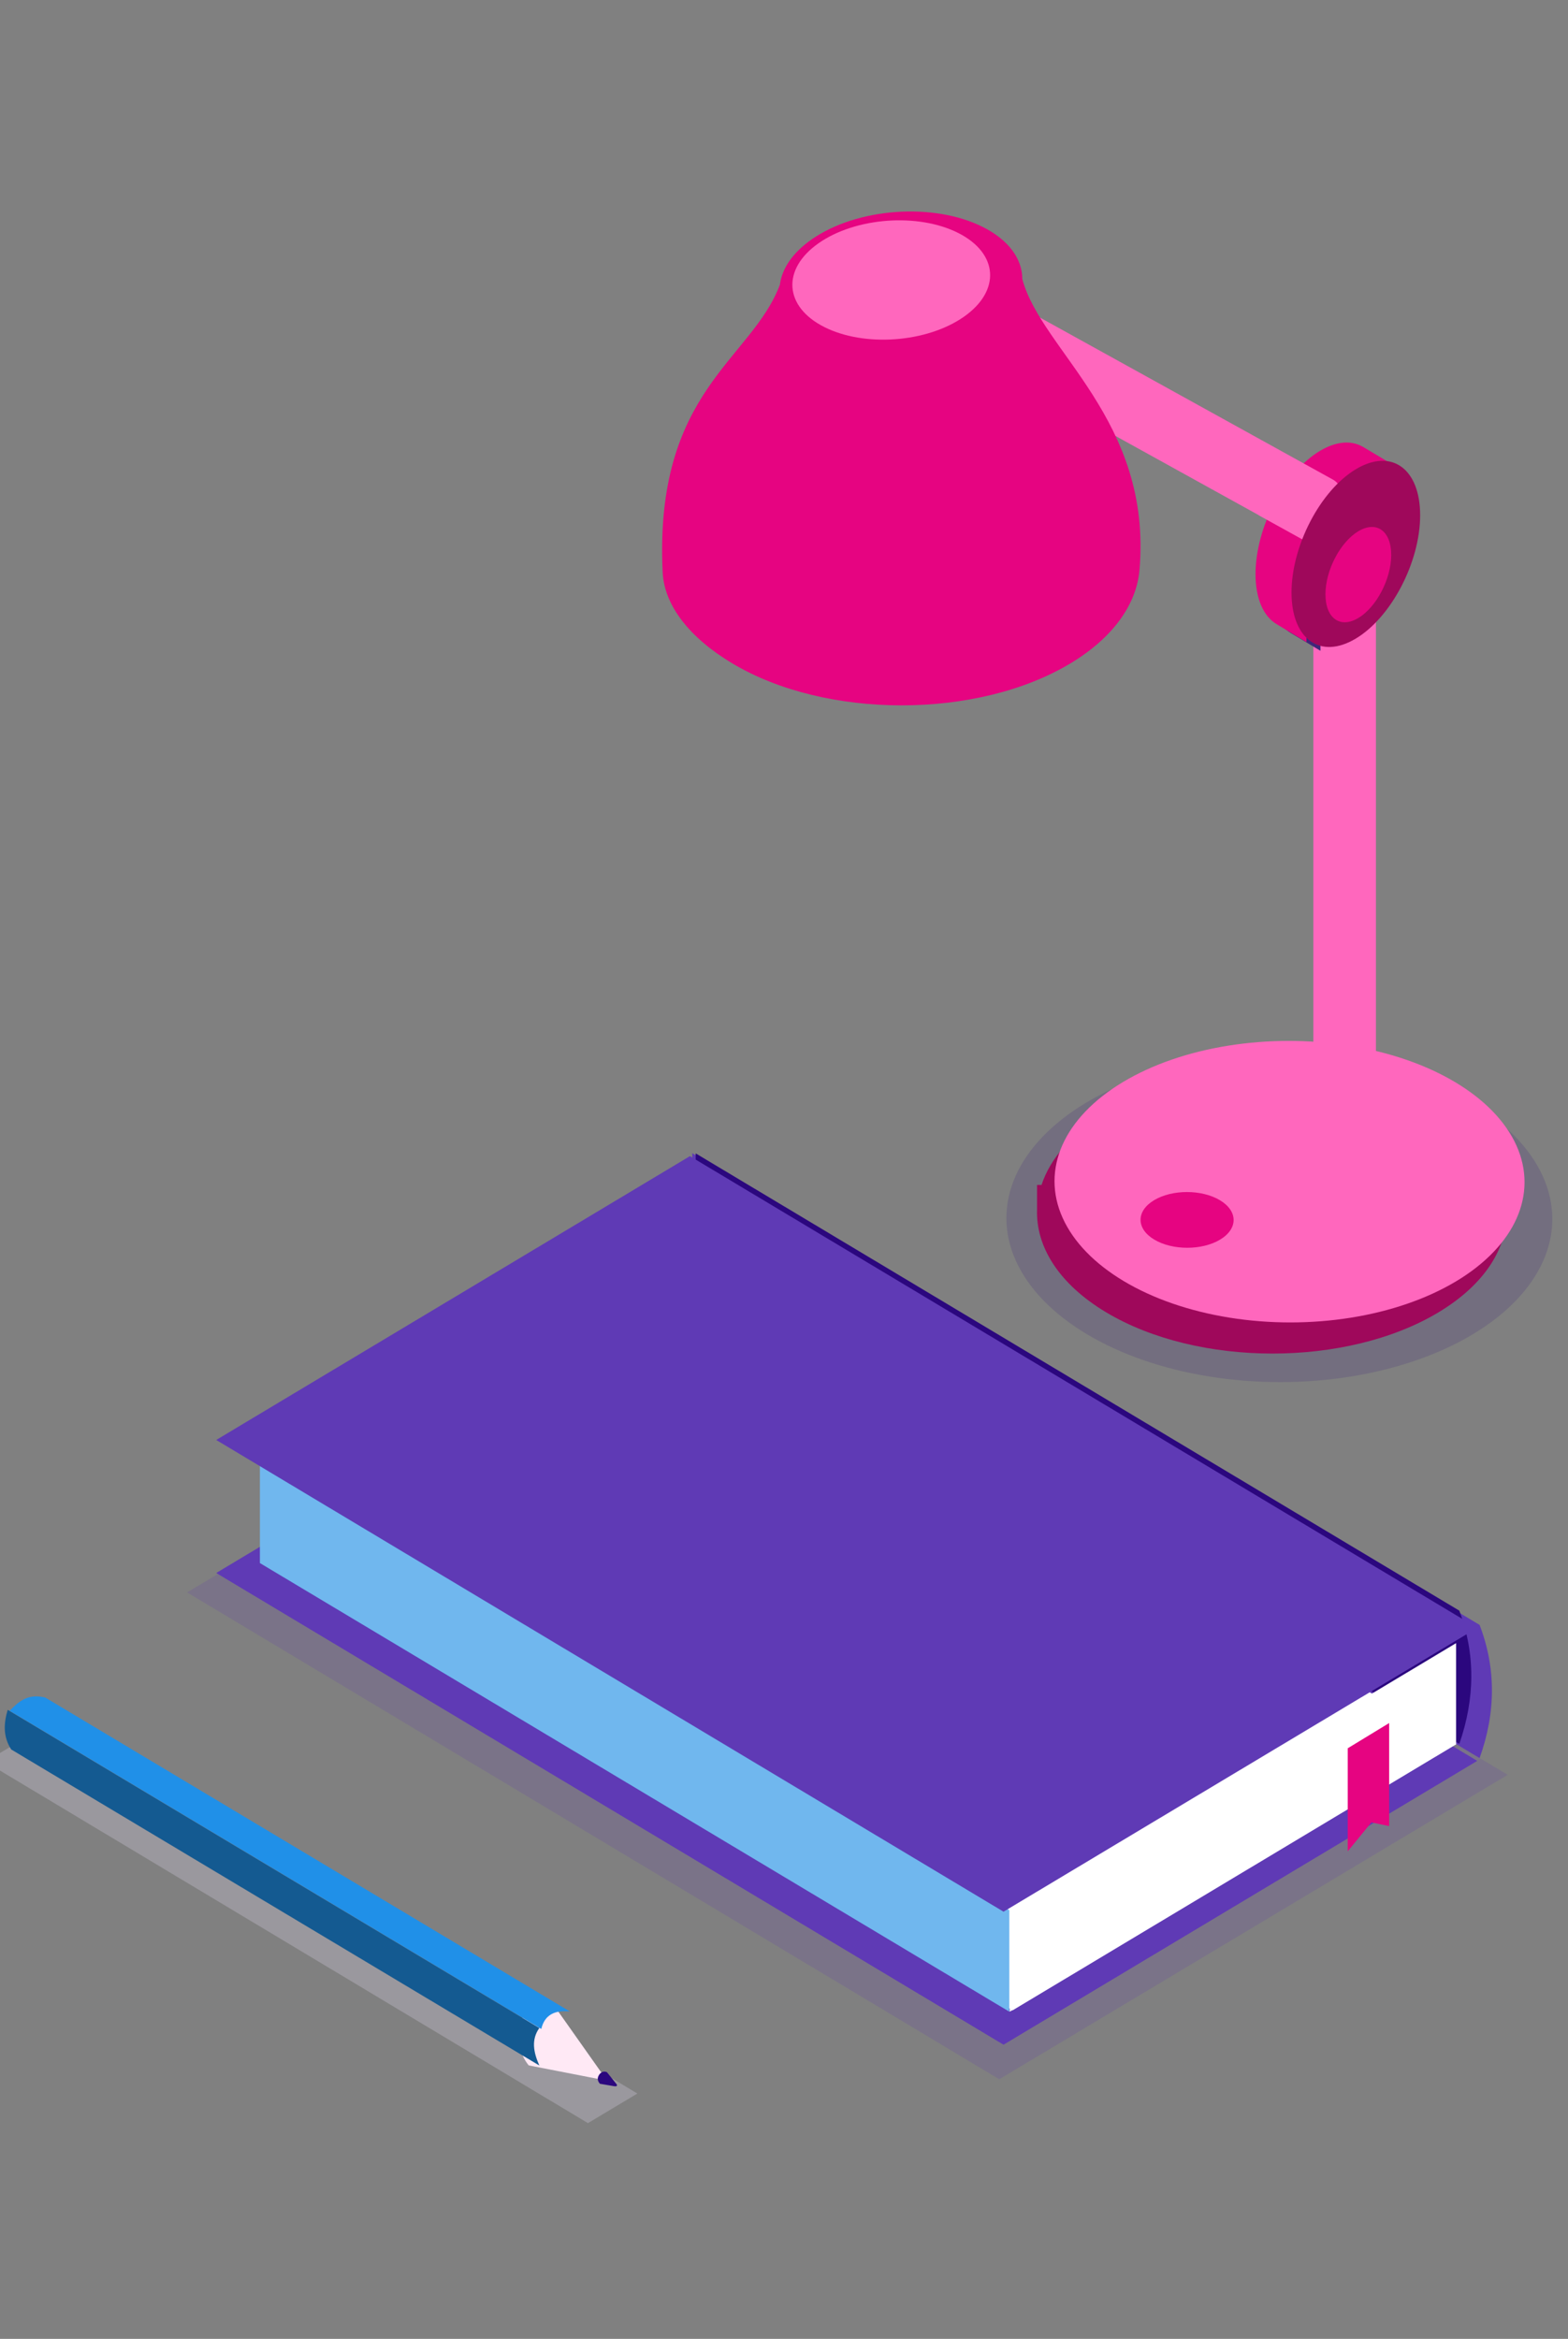 <?xml version="1.0" encoding="UTF-8" standalone="no"?>
<!DOCTYPE svg PUBLIC "-//W3C//DTD SVG 1.1//EN" "http://www.w3.org/Graphics/SVG/1.1/DTD/svg11.dtd">
<svg width="100%" height="100%" viewBox="0 0 731 1090" version="1.1" xmlns="http://www.w3.org/2000/svg" xmlns:xlink="http://www.w3.org/1999/xlink" xml:space="preserve" xmlns:serif="http://www.serif.com/" style="fill-rule:evenodd;clip-rule:evenodd;stroke-linejoin:round;stroke-miterlimit:1.414;">
    <rect x="0" y="0" width="731" height="1090" fill="#808080" stroke="none"/>
    <g transform="matrix(1,0,0,1,-11911,-298)">
        <g transform="matrix(5.81,0,0,1.307,-12307.9,56.583)">
            <g transform="matrix(0.625,0,0,1.692,1725.98,-1234.68)">
                <g transform="matrix(0.519,0.51,-0.517,0.509,2509.47,-1902.98)">
                    <circle cx="4444.08" cy="1438.47" r="47.835" style="fill:rgb(43,7,126);fill-opacity:0.149;"/>
                </g>
                <g transform="matrix(0.509,0.501,-0.057,0.056,3359.85,576.6)">
                    <rect x="1169" y="743.828" width="152" height="111.387" style="fill:rgb(228,222,243);fill-opacity:0.259;"/>
                </g>
                <g transform="matrix(0.449,0,0,0.765,2069.74,-21.573)">
                    <path d="M4267,1696.96L4253.58,1678.65C4249.45,1676.79 4245.67,1677.12 4242.56,1681.83C4242.11,1686.19 4242.42,1690.34 4245.32,1693.75L4266.79,1697.78L4267,1696.96Z" style="fill:rgb(255,233,245);"/>
                </g>
                <g transform="matrix(0.108,0,0,0.162,3526.54,1003.63)">
                    <path d="M4262.77,1697.03C4265.02,1697.23 4265.94,1696.51 4265.4,1694.78L4253.58,1678.65C4249.45,1676.79 4246.04,1678.89 4243.98,1682.69C4241.93,1686.49 4242.42,1690.34 4245.32,1693.75L4262.77,1697.03Z" style="fill:rgb(43,7,126);"/>
                </g>
                <g transform="matrix(0.686,0.675,-0.586,0.576,3631.25,-107.209)">
                    <rect x="1169" y="743.828" width="152" height="111.387" style="fill:rgb(95,58,181);fill-opacity:0.169;"/>
                </g>
                <g transform="matrix(0.665,0.654,-0.546,0.537,3625.33,-53.4)">
                    <rect x="1169" y="743.828" width="152" height="111.387" style="fill:rgb(95,58,181);"/>
                </g>
                <g transform="matrix(0.633,0.622,-0.515,0.507,3642.25,7.287)">
                    <path d="M1321,743.828L1169,743.828L1169,855.215L1321,855.215L1321,743.828Z" style="fill:white;"/>
                </g>
                <g transform="matrix(0.449,0,0,0.765,2069.74,-21.573)">
                    <path d="M4391.95,1451.2C4394.44,1443.95 4400.53,1437.04 4410.24,1431.43C4436.41,1416.31 4478.98,1416.34 4505.23,1431.49C4514.94,1437.09 4521.07,1443.98 4523.62,1451.2L4524.96,1451.2L4524.96,1458.21C4525.31,1468.38 4518.8,1478.59 4505.4,1486.33C4479.23,1501.45 4436.66,1501.43 4410.4,1486.28C4396.9,1478.49 4390.32,1468.21 4390.67,1458L4390.67,1451.2L4391.95,1451.2Z" style="fill:rgb(159,8,91);"/>
                </g>
                <g transform="matrix(0.447,0.439,-0.445,0.438,2727.18,-1493.09)">
                    <circle cx="4444.08" cy="1438.47" r="47.835" style="fill:rgb(255,103,189);"/>
                    <clipPath id="_clip1">
                        <circle cx="4444.08" cy="1438.47" r="47.835"/>
                    </clipPath>
                    <g clip-path="url(#_clip1)">
                        <g transform="matrix(0.198,-1.38778e-17,-4.16334e-17,0.198,3558.59,1177.62)">
                            <g>
                                <circle cx="4444.08" cy="1438.47" r="47.835" style="fill:rgb(230,4,129);"/>
                            </g>
                        </g>
                    </g>
                </g>
                <g transform="matrix(0.452,0.444,0,0.071,3380.16,626.926)">
                    <path d="M1321,743.828L1169.99,743.828C1168.87,790.458 1168.61,831.415 1170.99,855.215L1321,855.215C1319.34,826.699 1318.64,793.201 1321,743.828Z" style="fill:rgb(20,90,145);"/>
                </g>
                <g transform="matrix(0.633,0.622,0,-0.192,3201.4,583.983)">
                    <rect x="1169" y="743.828" width="152" height="111.387" style="fill:rgb(112,183,238);"/>
                </g>
                <g transform="matrix(0.449,0,0,0.765,2069.74,-21.573)">
                    <path d="M4469.67,1414.29L4469.67,1282.73L4487.57,1293.07L4487.57,1434.94L4487.57,1434.94C4487.57,1436.26 4486.7,1437.58 4484.96,1438.59C4481.46,1440.61 4475.78,1440.6 4472.28,1438.58C4470.53,1437.57 4469.65,1436.25 4469.64,1434.92L4469.64,1434.92L4469.64,1414.29L4469.67,1414.29Z" style="fill:rgb(255,103,189);"/>
                </g>
                <g transform="matrix(0.665,0.654,0,-0.252,3219.5,532.897)">
                    <path d="M1321,743.828L1169,743.828L1169,855.215L1321,855.215C1324.21,827.319 1324.15,790.001 1321,743.828Z" style="fill:rgb(95,58,181);"/>
                </g>
                <g transform="matrix(0.645,0.634,0,-0.252,3243.32,556.316)">
                    <path d="M1321,743.828L1169,743.828L1169,855.215L1321,855.215C1324.21,827.319 1324.15,790.001 1321,743.828Z" style="fill:rgb(43,7,126);"/>
                </g>
                <g transform="matrix(-0.377,0.371,0,-0.191,4535.66,914.808)">
                    <rect x="1169" y="743.828" width="152" height="111.387" style="fill:white;"/>
                </g>
                <g transform="matrix(-0.035,0.035,0,-0.195,4127.27,1327.85)">
                    <path d="M1321,743.828L1234.23,759.557L1169,743.828L1169,855.215L1321,855.215L1321,743.828Z" style="fill:rgb(230,4,129);"/>
                </g>
                <g transform="matrix(0.665,0.654,-0.546,0.537,3625.33,-81.432)">
                    <rect x="1169" y="743.828" width="152" height="111.387" style="fill:rgb(95,58,181);"/>
                </g>
                <g transform="matrix(0.452,0.444,-0.033,0.033,3408.63,651.72)">
                    <path d="M1321,743.828L1171.98,743.828C1168.53,764.286 1169.06,804.982 1169.99,855.215L1321,855.215C1318.12,802.492 1318.48,767.339 1321,743.828Z" style="fill:rgb(32,144,232);"/>
                </g>
                <g transform="matrix(0.449,0,0,0.765,2071.54,-21.036)">
                    <path d="M4459.26,1298.48C4455.5,1296.38 4453.14,1291.55 4453.14,1284.65C4453.14,1271.78 4461.39,1256.57 4471.54,1250.71C4476.22,1248.01 4480.5,1247.76 4483.74,1249.53L4483.74,1249.51L4492.19,1254.39L4492.19,1274.57L4488.7,1272.56C4486.03,1282.81 4479.35,1292.85 4471.54,1297.35C4470.23,1298.12 4468.94,1298.68 4467.7,1299.06L4467.7,1303.36L4459.26,1298.48L4459.26,1298.48Z" style="fill:rgb(64,39,122);"/>
                </g>
                <g transform="matrix(0.449,0,0,0.765,2069.74,-22.881)">
                    <path d="M4459.26,1298.48C4455.5,1296.38 4453.14,1291.55 4453.14,1284.65C4453.14,1271.78 4461.39,1256.57 4471.54,1250.71C4476.22,1248.01 4480.5,1247.76 4483.74,1249.53L4483.74,1249.51L4492.19,1254.39L4492.19,1274.57L4488.7,1272.56C4486.03,1282.81 4479.35,1292.85 4471.54,1297.35C4470.23,1298.12 4468.94,1298.68 4467.7,1299.06L4467.7,1303.36L4459.26,1298.48L4459.26,1298.48Z" style="fill:rgb(230,4,129);"/>
                </g>
                <g transform="matrix(0.22,-0.702,0.271,0.246,2703.01,3737.24)">
                    <path d="M4469.67,1414.29L4469.67,1282.73L4487.57,1293.07L4487.57,1434.94L4487.57,1434.94C4487.57,1437.9 4486.42,1439.73 4485.1,1441.25C4481.7,1445.16 4476.01,1445.1 4472.42,1441.24C4471.04,1439.76 4469.65,1436.25 4469.64,1434.92L4469.64,1434.92L4469.64,1414.29L4469.67,1414.29Z" style="fill:rgb(255,103,189);"/>
                </g>
                <g transform="matrix(0.449,0,0,0.765,2069.74,-21.573)">
                    <path d="M4317.14,1203.2C4317.71,1198.84 4320.71,1194.45 4326.18,1190.76C4339.15,1182 4361.12,1180.47 4375.23,1187.34C4382.68,1190.96 4386.45,1196.21 4386.45,1201.64L4386.45,1201.64C4391.89,1221.37 4423.68,1240.55 4419.96,1281.83C4419.11,1291.2 4412.51,1300.42 4400.14,1307.57C4373.52,1322.95 4330.23,1322.93 4303.52,1307.52C4291.41,1300.54 4284.08,1291.64 4283.62,1282.45C4281.13,1232.39 4309.08,1223.98 4317.14,1203.2L4317.14,1203.2Z" style="fill:rgb(230,4,129);"/>
                </g>
                <g transform="matrix(0.195,0.162,-0.18,0.207,3414.76,-119.815)">
                    <circle cx="4444.08" cy="1438.47" r="47.835" style="fill:rgb(255,103,189);"/>
                </g>
                <g transform="matrix(0.354,-0.349,5.27759e-17,0.765,2493.46,1541.88)">
                    <circle cx="4487.62" cy="1280.93" r="23.323" style="fill:rgb(159,8,91);"/>
                </g>
                <g transform="matrix(0.181,-0.178,2.70092e-17,0.392,3270.14,1256.65)">
                    <circle cx="4487.62" cy="1280.93" r="23.323" style="fill:rgb(230,4,129);"/>
                </g>
            </g>
        </g>
    </g>
</svg>
